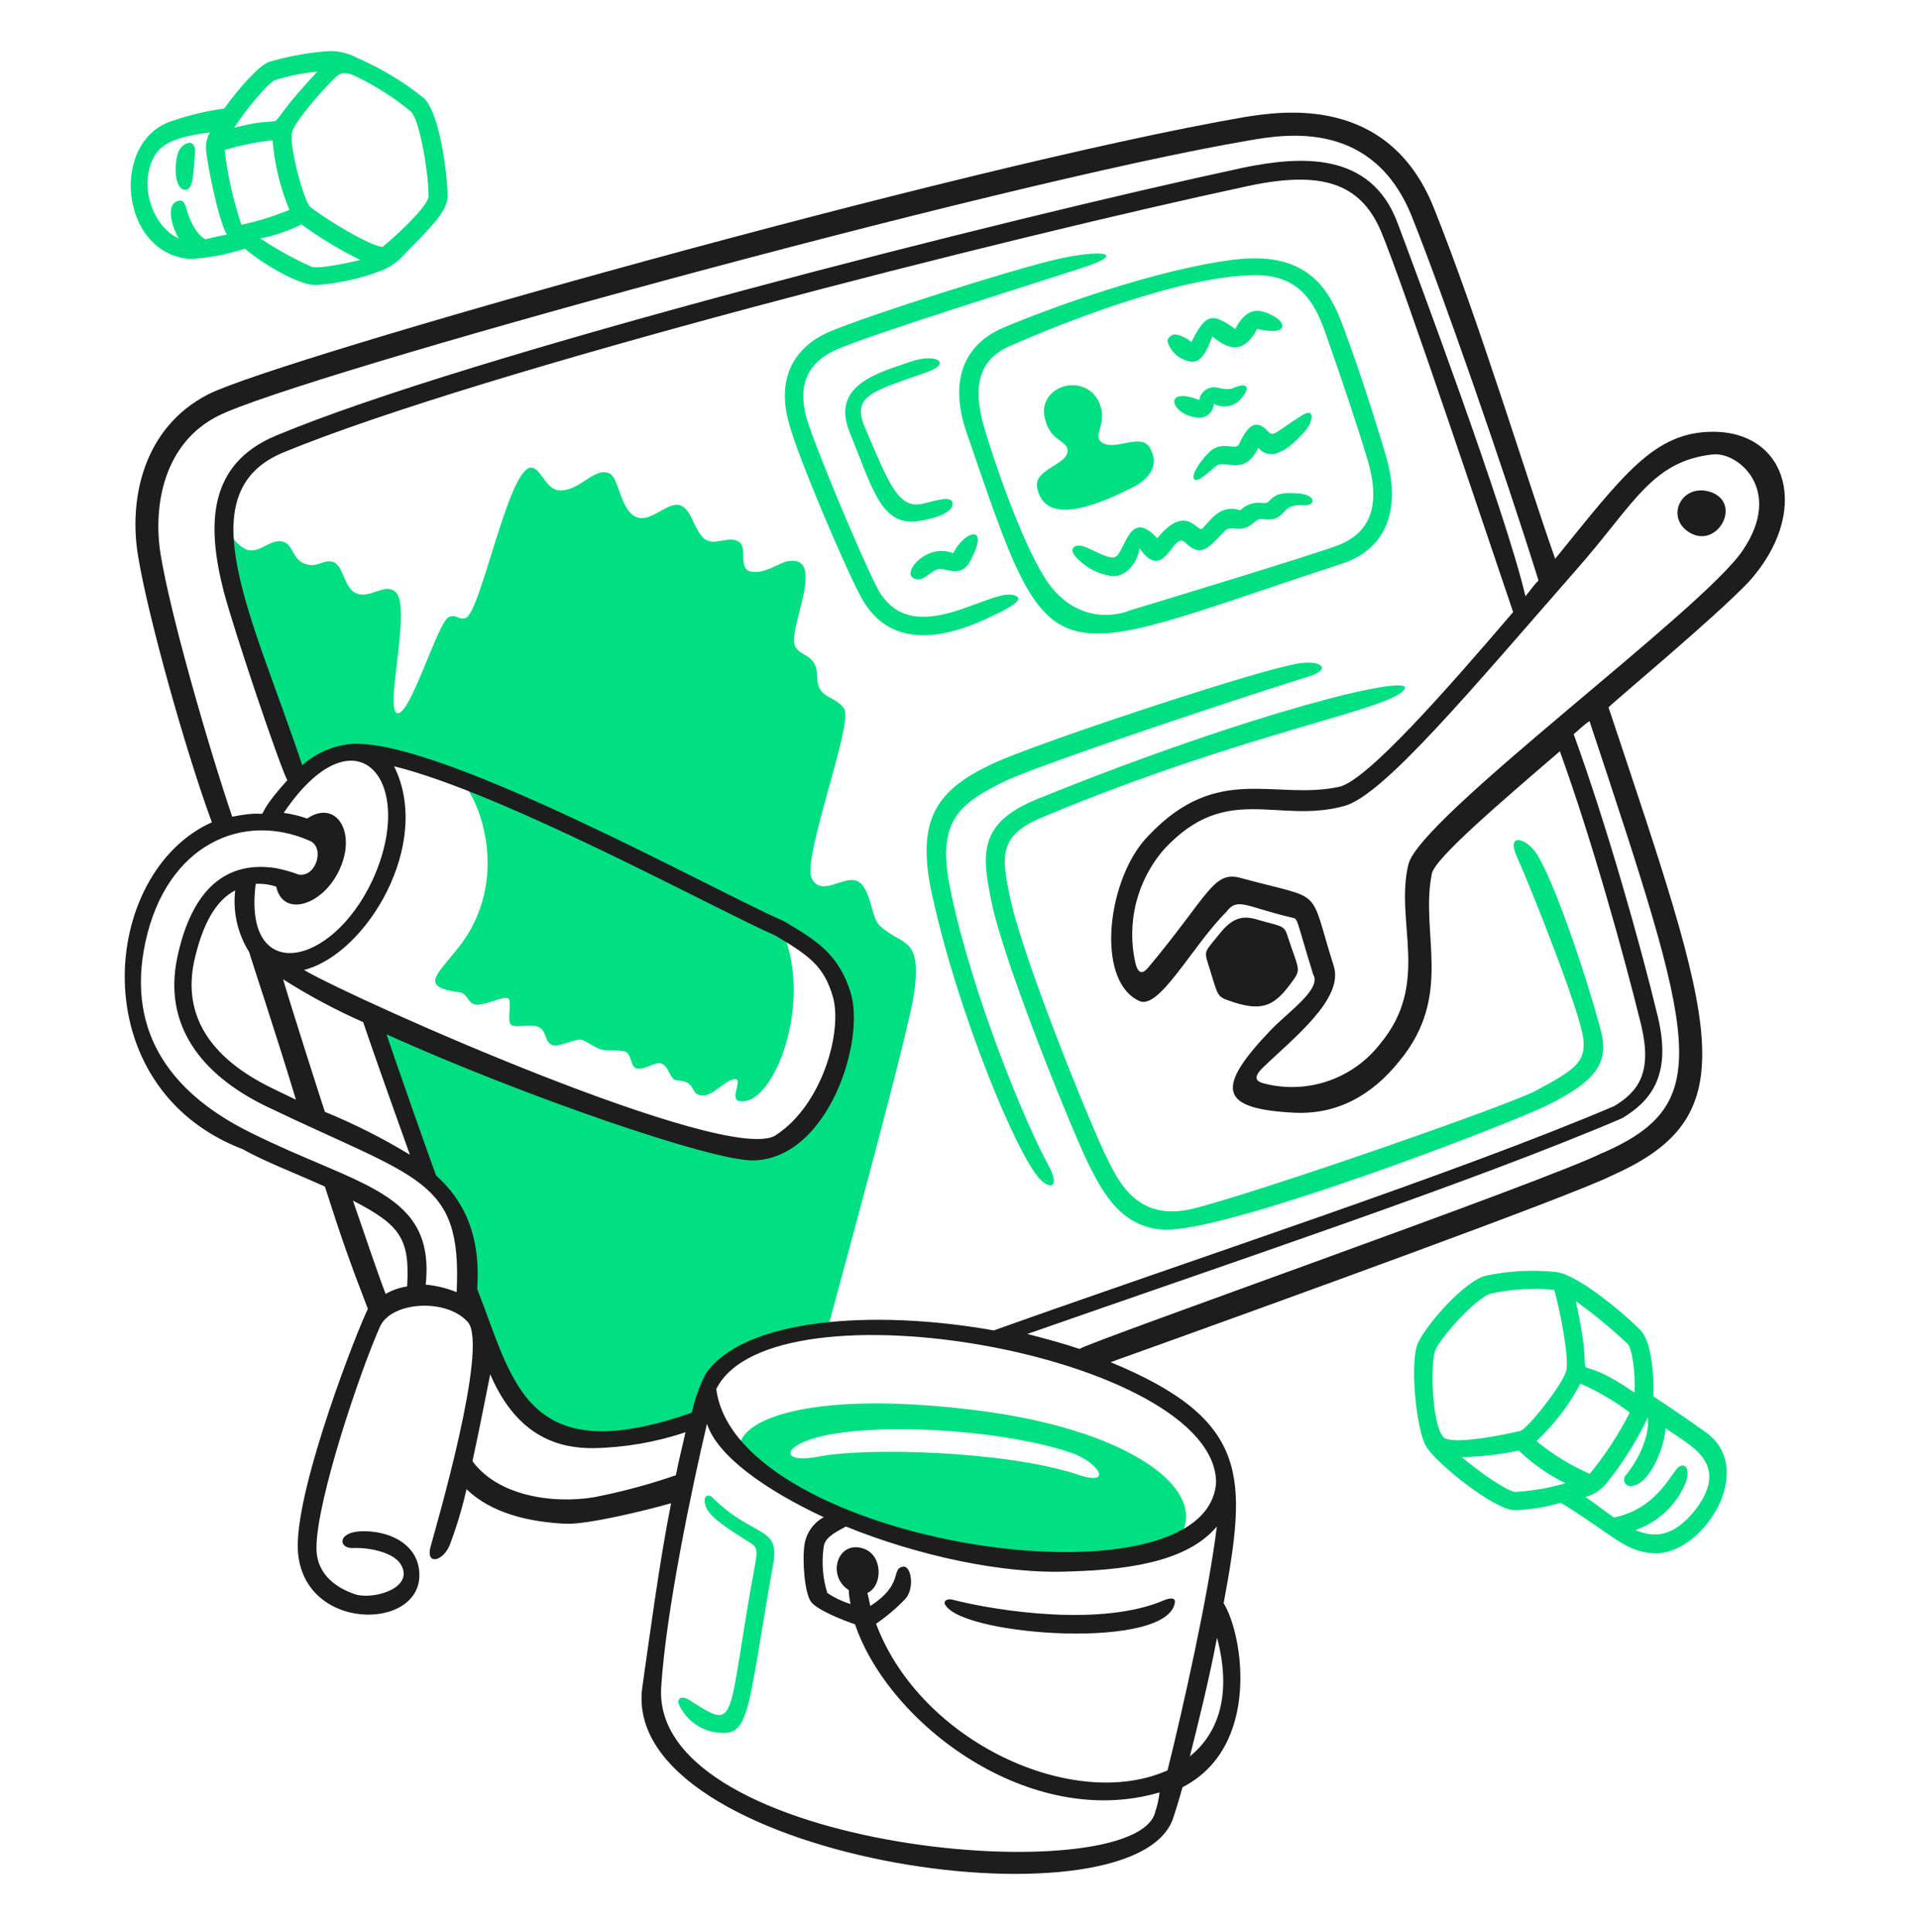 <svg width="150" height="151" viewBox="0 0 150 151" fill="none" xmlns="http://www.w3.org/2000/svg">
<path d="M99.143 33.752C98.048 32.507 97.388 33.602 96.893 34.629C96.646 35.379 95.543 34.299 94.486 35.379C93.683 36.182 93.031 37.269 93.391 37.494C93.751 37.719 94.891 36.474 95.213 36.332C95.963 36.039 97.336 37.134 98.356 35.012C99.593 36.399 101.356 34.434 102.008 33.699C102.661 32.964 102.811 31.802 101.783 32.462C99.683 33.782 99.563 34.172 99.143 33.752Z" fill="#00DF82"/>
<path d="M78.548 61.059C81.766 59.559 99.143 53.829 102.286 52.884C104.251 52.299 103.231 51.384 100.786 52.006C96.766 52.884 80.926 58.141 77.641 59.671C73.253 61.719 71.506 63.984 72.893 70.111C74.866 79.111 79.463 90.264 81.286 92.169C82.238 93.114 82.823 92.679 81.946 91.074C80.191 87.931 76.028 77.851 74.348 69.819C73.126 64.276 74.828 62.889 78.548 61.059Z" fill="#00DF82"/>
<path d="M54.967 110.566C55.552 104.214 64.717 103.779 64.717 103.779C65.227 101.806 71.07 80.626 71.467 77.529C72.052 73.029 70.447 74.019 68.692 72.279C68.107 71.694 68.04 69.212 66.937 68.844C65.835 68.477 64.17 70.156 63.435 68.626C62.7 67.097 66.72 56.507 65.992 55.411C65.265 54.316 63.877 54.661 63.877 52.929C63.877 51.032 62.49 51.392 62.122 50.447C61.612 49.059 64.68 43.291 61.537 43.877C60.877 44.019 59.715 44.897 58.687 44.679C57.66 44.462 58.47 42.774 57.742 42.339C57.015 41.904 55.987 42.556 55.327 42.264C54.307 41.904 54.165 39.782 53.137 39.489C52.11 39.197 50.805 40.989 49.635 40.367C48.465 39.744 48.375 37.314 47.625 36.999C46.395 36.467 45.292 38.499 43.612 38.319C42.592 38.169 42.225 36.414 41.422 36.564C39.667 36.931 37.552 47.956 36.382 48.316C35.797 48.467 35.632 47.956 35.07 48.249C34.192 48.684 32.07 55.989 31.05 55.749C30.03 55.509 32.22 47.356 30.907 46.261C30.03 45.511 28.86 46.914 27.765 46.337C26.887 45.894 26.82 44.139 26.017 43.922C25.215 43.704 24.847 44.431 23.827 44.072C22.807 43.712 22.95 42.459 21.997 42.316C21.045 42.174 20.317 43.269 19.297 42.977C18.815 42.756 18.412 42.392 18.143 41.935C17.875 41.477 17.754 40.948 17.797 40.419C17.22 44.169 22.035 56.041 23.715 60.864C26.055 58.749 29.265 57.504 35.835 60.864C37.44 62.102 40.072 68.821 35.767 74.154C34.012 76.344 32.835 77.154 35.985 77.582C36.562 77.671 36.57 78.534 37.297 78.534C38.025 78.534 39.345 77.874 39.705 78.024C40.065 78.174 39.562 79.921 39.997 80.139C40.432 80.356 41.497 79.996 42.12 80.289C42.742 80.582 42.562 81.444 43.14 81.677C43.717 81.909 45.037 81.091 45.547 81.309C46.057 81.526 46.297 81.744 46.792 81.969C47.287 82.194 48.292 82.037 48.832 82.186C49.372 82.337 49.275 83.349 49.71 83.499C50.295 83.709 51.21 82.974 51.682 83.132C52.342 83.341 52.342 84.451 52.92 84.451C54.307 84.519 54.015 85.322 54.532 85.546C55.402 85.981 56.362 84.751 57.082 84.451C58.41 83.889 56.94 85.839 57.742 86.056C60.442 86.709 63.802 78.099 60.952 72.324C66.87 75.324 67.237 79.824 65.557 83.867C63.367 89.192 60.952 90.436 57.667 89.776C56.572 89.559 45.037 86.709 29.265 79.276C30.87 83.882 32.55 88.921 34.23 93.226C34.961 93.939 35.52 94.81 35.861 95.772C36.203 96.734 36.32 97.762 36.202 98.776C38.1 103.959 39.345 107.244 39.997 108.339C43.282 113.851 50.512 112.539 54.967 110.566Z" fill="#00DF82"/>
<path d="M133.388 111.999C132.293 111.197 130.028 109.659 129.226 109.149C129.301 107.469 129.083 104.912 128.281 104.042C127.786 103.442 123.691 99.767 121.703 99.437C119.827 99.234 117.931 99.332 116.086 99.729C114.331 100.239 111.413 103.674 110.836 104.979C110.176 106.442 110.686 111.774 111.488 113.087C112.291 114.399 116.821 118.052 118.426 118.052C119.638 118.003 120.839 117.806 122.003 117.467C126.166 120.024 126.901 121.217 129.158 121.412C132.953 121.749 137.408 114.947 133.388 111.999ZM127.186 104.987C127.621 105.429 127.838 107.469 127.763 108.857C121.823 104.769 125.033 109.929 123.166 101.702C124.58 102.714 125.923 103.821 127.186 105.017V104.987ZM127.403 110.394C126.534 112.109 125.48 113.723 124.261 115.209C122.764 114.548 121.364 113.687 120.098 112.652C121.483 111.351 122.644 109.831 123.533 108.152C124.907 108.756 126.206 109.518 127.403 110.424V110.394ZM112.801 112.292C111.923 111.339 111.773 106.374 112.216 105.497C112.726 104.402 115.351 101.484 116.521 101.117C118.151 100.763 119.825 100.664 121.486 100.824C121.928 102.324 122.656 106.074 122.438 107.102C122.221 108.129 119.513 111.557 118.861 111.849C116.521 112.389 113.311 112.907 112.801 112.322V112.292ZM118.351 116.597C117.766 116.522 115.718 115.134 114.256 113.897C115.753 113.868 117.245 113.698 118.711 113.387C119.792 114.418 121.024 115.281 122.363 115.944C121.056 116.322 119.71 116.551 118.351 116.627V116.597ZM127.838 119.597C128.726 119.291 129.538 118.798 130.219 118.151C130.9 117.504 131.433 116.718 131.783 115.847C132.188 114.519 131.498 114.347 131.123 114.752C130.411 115.569 129.301 117.962 126.158 118.622C125.408 118.112 124.411 117.309 123.908 117.017C124.574 116.847 125.164 116.462 125.588 115.922C126.855 114.347 127.935 112.631 128.806 110.807C128.948 111.902 128.363 113.724 127.126 115.262C127.034 115.34 126.973 115.448 126.953 115.567C126.933 115.686 126.955 115.808 127.015 115.913C127.076 116.017 127.171 116.097 127.285 116.138C127.398 116.18 127.522 116.18 127.636 116.139C128.881 115.952 130.043 113.432 130.193 111.639C132.068 113.004 135.241 114.302 132.601 117.917C130.876 120.129 129.376 120.249 127.876 119.619L127.838 119.597Z" fill="#00DF82"/>
<path d="M55.62 116.994C55.328 116.777 54.87 116.919 55.185 117.797C55.5 118.674 57.233 119.694 58.253 120.354C59.055 120.864 59.273 120.864 59.055 122.102C56.7 134.852 57.818 135.392 53.805 132.842C53.438 132.617 52.928 132.617 53.055 133.202C53.342 133.857 53.809 134.417 54.403 134.816C54.997 135.214 55.693 135.435 56.408 135.452C58.658 135.594 58.478 133.247 60.428 122.312C61.005 119.192 58.928 120.302 55.62 116.994Z" fill="#00DF82"/>
<path d="M94.875 31.562C95.202 31.741 95.579 31.809 95.948 31.756C96.317 31.703 96.659 31.533 96.923 31.269C97.8 30.317 97.583 29.769 96.263 30.392C95.921 30.432 95.575 30.407 95.243 30.317C95.082 30.269 94.912 30.256 94.745 30.279C94.578 30.302 94.418 30.361 94.276 30.451C94.134 30.542 94.013 30.661 93.921 30.802C93.829 30.944 93.768 31.103 93.743 31.269C90.818 30.129 91.493 32.477 93.675 32.657C93.903 32.671 94.13 32.615 94.326 32.498C94.522 32.381 94.677 32.207 94.773 32C94.836 31.862 94.871 31.713 94.875 31.562Z" fill="#00DF82"/>
<path d="M125.213 80.919C124.943 79.532 122.071 70.044 120.173 66.827C119.371 65.514 117.691 65.004 118.568 66.977C119.731 69.534 123.533 79.172 123.751 81.144C123.968 82.967 123.241 83.552 120.098 85.232C117.983 86.394 97.973 93.332 93.158 94.502C89.063 95.454 87.533 92.604 86.581 90.632C85.486 88.517 80.086 75.302 78.991 70.337C78.188 66.684 78.113 65.222 81.766 63.759C97.756 57.114 109.043 55.427 109.801 53.829C110.363 52.652 98.048 55.584 81.106 62.447C76.433 64.344 76.726 66.759 77.528 70.629C78.623 75.737 84.098 89.102 85.193 91.217C86.071 92.897 87.676 96.332 91.546 96.107C97.171 95.814 117.248 88.149 120.796 86.469C124.876 84.497 125.626 83.034 125.213 80.919Z" fill="#00DF82"/>
<path d="M89.873 34.989C89.123 33.752 86.948 35.432 86.003 34.479C85.486 33.969 86.581 33.024 85.928 31.479C84.758 28.922 80.746 30.242 81.766 33.017C82.201 34.472 83.446 34.472 83.446 35.207C83.513 36.369 80.596 36.662 81.106 38.274C81.856 41.409 86.656 39.024 88.486 38.124C89.626 37.547 90.743 36.527 89.873 34.989Z" fill="#00DF82"/>
<path d="M14.881 20.244C16.325 20.16 17.751 19.891 19.126 19.441C20.738 20.754 23.363 22.284 24.676 22.284C26.401 22.168 28.099 21.799 29.716 21.189C30.45 20.921 31.104 20.469 31.613 19.876C32.933 18.489 34.898 16.734 34.973 15.496C35.048 14.259 34.448 8.941 33.151 7.681C31.568 6.41 29.823 5.356 27.961 4.546C27.138 4.092 26.193 3.911 25.261 4.029C23.828 4.159 22.411 4.43 21.031 4.839C20.228 5.124 18.691 6.879 17.521 8.484C16.156 8.671 14.812 8.989 13.508 9.436C8.528 10.966 9.376 19.876 14.881 20.244ZM24.301 20.829C22.927 20.211 21.607 19.478 20.356 18.639C21.469 18.414 22.548 18.046 23.566 17.544C25.016 18.602 26.557 19.531 28.171 20.319C26.626 20.679 24.736 21.046 24.301 20.829ZM26.273 6.001C26.783 5.491 27.436 5.784 27.878 6.001C29.391 6.732 30.811 7.641 32.108 8.709C32.858 9.414 33.533 13.891 33.496 15.346C33.496 15.931 31.823 17.686 29.918 19.291C28.973 19.291 25.321 17.041 24.226 16.156C23.716 15.571 22.546 11.259 22.838 10.314C22.981 9.654 24.886 7.321 26.273 6.001ZM21.526 6.249C22.596 5.923 23.697 5.704 24.811 5.596C19.501 11.259 23.663 8.641 18.308 9.976C19.261 8.499 21.008 6.429 21.526 6.249ZM21.308 10.996C21.463 12.856 21.905 14.68 22.621 16.404C21.408 16.904 20.153 17.296 18.871 17.574C18.233 15.677 17.793 13.719 17.558 11.731C18.781 11.356 20.037 11.1 21.308 10.966V10.996ZM12.248 11.949C12.998 10.861 14.881 10.561 16.411 10.344C16.156 10.8 16.053 11.325 16.118 11.844C16.193 12.646 16.996 17.026 17.731 18.346C17.213 18.414 16.703 18.564 16.051 18.706C15.241 18.271 14.731 16.959 14.551 16.224C14.408 15.864 14.333 15.571 13.891 15.714C13.088 15.931 13.238 17.319 13.966 18.639C11.933 17.746 10.651 14.236 12.248 11.919V11.949Z" fill="#00DF82"/>
<path d="M71.835 45.286C72.487 45.211 73.005 44.341 73.657 44.484C74.61 44.701 75.413 44.919 75.998 43.539C77.265 40.989 75.428 41.461 74.498 43.246C72.285 42.316 70.02 45.286 71.835 45.286H71.835Z" fill="#00DF82"/>
<path d="M14.438 14.837C15.188 14.912 15.098 13.232 15.24 12.062C15.39 10.674 14.22 11.117 13.928 11.919C13.635 12.722 13.568 14.694 14.438 14.837Z" fill="#00DF82"/>
<path d="M67.305 46.674C69.472 50.701 73.657 50.109 77.746 48.061C78.841 47.551 80.161 46.824 79.358 46.561C77.573 45.751 71.371 51.024 68.618 46.051C67.456 43.861 63.803 35.169 63.068 32.761C62.318 30.204 63.068 28.374 65.318 27.354C68.318 26.041 81.533 21.954 84.818 20.859C88.103 19.764 86.056 19.471 82.568 20.274C79.081 21.076 67.816 24.654 64.748 25.966C61.831 27.279 60.736 29.836 61.681 33.121C62.341 35.649 66.068 44.409 67.306 46.674H67.305Z" fill="#00DF82"/>
<path d="M72.487 29.079C74.452 28.381 73.147 27.579 71.175 28.276C68.617 29.154 64.897 30.099 66.427 33.826C68.182 38.131 68.842 40.981 71.542 40.764C72.345 40.689 74.385 40.246 74.46 39.444C74.535 38.641 73.072 39.151 72.127 39.376C70.23 39.811 69.495 37.839 67.627 33.459C66.51 30.916 68.205 30.594 72.487 29.079Z" fill="#00DF82"/>
<path d="M101.483 38.566C100.096 38.462 99.653 38.642 99.143 39.227C98.993 39.377 98.558 39.301 98.266 39.301C97.771 39.328 97.304 39.536 96.953 39.886C95.453 39.444 94.838 40.397 94.028 41.274C93.646 41.852 92.836 39.166 90.451 42.077C88.253 39.632 87.953 43.202 87.166 43.539C86.656 43.757 85.418 42.954 84.758 42.729C84.098 42.504 83.446 42.804 84.098 43.539C84.856 44.382 85.897 44.916 87.023 45.039C88.261 45.039 88.996 43.651 89.063 42.849C91.058 45.691 91.651 41.439 92.641 42.407C93.938 43.674 94.471 42.774 95.783 41.462C96.076 41.169 96.533 41.386 97.096 41.312C97.658 41.236 98.041 40.801 98.266 40.659C98.626 40.434 99.218 40.801 99.871 40.441C100.523 40.081 100.456 39.414 101.843 39.489C102.871 39.594 102.946 38.679 101.483 38.566Z" fill="#00DF82"/>
<path d="M93.158 28.276C94.028 28.344 94.471 27.032 94.763 26.304C96.263 27.541 97.321 27.474 98.266 25.719C100.606 26.229 100.516 25.352 99.766 24.841C98.266 23.896 97.358 24.189 96.548 25.719C94.651 24.331 94.216 24.624 93.121 26.739C92.789 26.445 92.385 26.243 91.951 26.154C91.516 26.087 91.148 26.521 91.298 26.814C91.442 27.206 91.692 27.551 92.021 27.809C92.349 28.067 92.743 28.229 93.158 28.276Z" fill="#00DF82"/>
<path d="M108.376 35.799C107.791 33.751 106.403 29.371 105.451 26.799C104.356 23.799 103.201 19.426 96.398 20.304C90.398 21.054 82.088 24.054 78.398 25.629C75.331 26.941 74.168 29.791 75.555 33.811C82.38 53.709 81.316 51.774 104.978 44.034C108.376 42.879 109.508 39.811 108.376 35.799ZM88.126 47.799C85.275 48.676 82.943 47.289 81.623 45.099C79.725 42.031 77.611 35.754 76.951 33.489C75.93 30.054 76.591 28.014 79.073 26.986C82.073 25.674 92.07 21.511 98.198 21.511C102.361 21.511 103.163 24.796 104.041 27.279C104.918 29.761 106.381 34.149 106.966 36.189C107.911 39.549 107.108 41.739 104.408 42.691C102.061 43.539 91.26 46.824 88.126 47.769V47.799Z" fill="#00DF82"/>
<path d="M57.885 113.709C59.745 118.839 83.604 125.244 91.546 120.864C95.416 117.362 89.506 111.812 75.999 110.199C62.784 108.594 56.971 111.167 57.886 113.709H57.885ZM83.739 113.559C85.989 114.362 87.024 116.259 84.174 115.239C78.549 113.417 67.816 113.124 64.021 113.852C60.661 114.512 61.021 112.682 65.484 112.029C70.299 111.294 78.774 111.879 83.739 113.559Z" fill="#00DF82"/>
<path d="M136.673 45.504C141.571 40.104 139.816 33.751 133.898 33.751C129.301 33.751 126.893 37.111 121.561 43.681C119.311 37.291 115.561 24.931 112.066 16.224C108.488 7.321 100.066 8.724 97.32 9.144C75.031 12.999 21.743 28.051 16.268 30.826C11.153 33.459 10.058 39.076 10.793 43.464C11.596 48.354 14.588 58.944 16.561 64.276C7.793 68.214 6.376 84.999 18.968 89.829C20.648 90.781 23.131 91.726 25.396 92.754C26.633 96.624 27.293 98.521 28.756 102.316C28.006 103.779 23.206 115.974 23.273 120.939C23.416 127.689 33.196 127.554 32.768 122.836C32.626 120.939 30.871 119.769 28.606 119.694C26.341 119.619 26.416 121.006 27.511 121.006C28.898 120.939 30.743 121.359 31.306 122.251C32.446 124.051 29.408 125.026 27.878 124.659C26.491 124.224 24.736 123.196 24.736 121.006C24.736 117.256 28.171 107.131 29.701 103.704C30.578 101.731 34.883 101.454 36.563 103.336C38.243 105.219 34.013 119.551 33.646 120.939C33.278 122.326 34.591 122.101 35.146 120.789C35.688 119.362 36.129 117.898 36.466 116.409C38.431 118.306 41.356 118.966 44.206 119.109C45.886 119.184 50.408 118.089 52.456 117.504C51.503 122.326 50.776 127.944 50.206 131.889C48.383 145.246 88.456 151.171 91.68 142.186C91.823 141.744 92.115 140.866 92.43 139.704C98.566 136.561 97.178 127.801 95.648 125.319C97.456 115.524 97.8 111.016 86.813 106.479C99.66 101.874 123.031 93.406 126.023 91.876C136.711 87.136 134.078 80.341 125.731 55.291C126.331 54.684 133.996 48.309 136.673 45.504ZM12.541 43.254C11.956 39.451 12.833 34.636 17.041 32.514C23.101 29.431 78.061 14.304 97.651 10.974C100.576 10.464 107.401 9.369 110.401 17.034C112.651 22.659 117.481 36.459 120.256 45.369C119.896 45.736 119.603 46.171 119.236 46.606C117.736 40.111 110.543 20.904 109.231 17.401C107.116 11.776 101.566 12.219 97.231 13.096C78.533 17.109 36.548 27.774 21.578 34.051C16.178 36.301 16.178 41.131 17.491 46.246C18.368 49.531 21.796 59.679 22.456 60.991C18.878 64.936 22.276 63.016 18.151 63.841C16.336 58.501 13.276 47.919 12.541 43.246V43.254ZM30.796 59.896C39.413 62.019 56.063 71.146 60.586 73.119C63.293 74.724 64.388 75.526 65.086 77.859C65.888 80.491 64.336 86.334 60.631 88.741C56.926 91.149 27.631 78.106 23.761 75.819C28.643 74.596 33.841 65.949 30.796 59.889V59.896ZM19.478 74.424C19.591 74.866 21.728 81.271 23.131 85.959C22.546 85.666 21.886 85.374 21.308 85.081C16.336 82.674 14.296 79.314 15.173 75.151C15.826 72.234 16.853 70.404 18.383 69.601C18.188 71.287 18.574 72.988 19.478 74.424ZM22.111 76.539C24.116 77.814 26.214 78.938 28.388 79.899C28.823 81.211 30.286 85.374 32.041 90.264C29.917 88.973 27.695 87.853 25.396 86.911C25.126 86.109 22.696 78.511 22.126 76.539H22.111ZM29.116 68.799C25.913 75.684 18.976 76.974 19.988 69.091C20.532 69.061 21.077 69.135 21.593 69.309C22.111 71.724 25.178 70.809 26.491 68.071C27.946 65.071 26.273 62.446 24.008 63.984C23.415 63.775 22.802 63.626 22.178 63.541C27.796 55.209 32.701 60.999 29.116 68.799ZM31.823 100.561C31.23 100.646 30.66 100.845 30.143 101.146C29.393 99.174 28.606 96.766 27.586 93.849C31.231 95.739 32.056 96.766 31.823 100.561ZM35.693 101.004C34.921 100.691 34.108 100.494 33.278 100.419C34.028 93.114 28.028 92.754 19.553 88.516C13.786 85.666 9.766 81.016 11.371 73.621C13.028 65.994 18.991 63.406 24.226 65.731C25.396 66.241 24.736 68.581 23.348 68.364C22.756 68.141 22.147 67.971 21.526 67.854C17.776 67.291 15.023 69.354 13.853 74.859C12.758 80.109 15.683 83.987 20.791 86.469C32.768 92.237 36.128 92.094 35.693 101.004ZM34.081 91.876C33.788 91.126 30.946 83.041 30.211 80.851C40.711 85.591 55.846 90.849 58.981 90.706C64.748 90.489 67.673 81.361 66.481 77.559C65.528 74.559 63.856 73.546 61.298 72.016C55.748 69.601 34.793 57.924 27.638 58.141C26.15 58.235 24.736 58.827 23.626 59.821C19.778 48.249 14.498 38.499 22.178 35.356C37.591 29.004 78.773 18.564 97.538 14.544C103.306 13.306 106.298 14.326 107.903 17.979C109.658 22.066 117.031 44.229 118.276 47.844C113.093 53.904 106.883 60.984 104.693 61.501C99.653 62.596 95.198 59.596 89.798 65.296C86.581 68.506 85.561 76.546 88.996 78.219C90.555 79.089 93.15 73.989 95.858 71.281C96.743 70.104 97.358 70.876 100.966 71.724C101.498 71.851 101.236 71.619 102.646 76.171C103.306 77.266 100.898 78.946 99.436 80.409C94.936 85.081 95.273 86.686 101.191 86.979C104.476 87.129 107.191 85.666 109.366 82.966C113.671 77.784 110.971 72.961 111.923 68.289C112.141 67.119 117.173 62.814 121.928 58.726C124.411 65.589 126.893 74.476 128.281 80.116C129.151 83.769 128.131 85.299 126.158 86.469C113.821 91.719 93.668 98.296 77.678 103.996C68.258 102.316 58.178 103.059 55.178 107.356C54.674 108.324 54.306 109.356 54.083 110.424C41.011 114.999 40.126 107.934 37.298 100.749C37.591 96.549 36.271 93.849 34.081 91.876ZM47.011 116.919C44.161 117.579 39.196 117.286 36.931 114.219C37.516 111.519 38.026 108.886 38.318 107.424C40.508 112.539 43.943 113.199 46.351 113.199C48.81 113.158 51.249 112.738 53.581 111.954C53.363 112.974 53.071 114.069 52.831 115.314C50.927 115.974 48.983 116.51 47.011 116.919ZM90.308 141.601C88.921 147.954 50.873 144.721 51.683 131.889C52.051 125.964 54.091 116.259 55.261 111.294C56.063 113.776 59.716 116.409 64.388 118.599C63.992 118.813 63.651 119.115 63.391 119.482C63.131 119.848 62.959 120.27 62.888 120.714C62.693 121.959 62.888 124.524 63.398 125.214C63.826 125.806 65.738 126.601 66.833 126.969C69.488 134.784 80.505 143.086 90.638 140.109C90.58 140.617 90.469 141.117 90.308 141.601ZM93.008 137.289C93.668 134.664 94.508 131.289 95.13 128.019C96.293 132.399 95.273 135.466 93.008 137.289ZM91.261 138.384C83.971 141.646 71.963 136.224 68.476 126.924C69.289 126.371 70.043 125.735 70.726 125.026C71.528 124.224 71.236 122.326 70.576 122.469C69.631 122.611 70.65 123.856 68.026 125.536C67.951 125.169 67.876 124.786 67.801 124.516C68.971 123.999 69.046 121.666 67.583 121.081C65.468 120.279 64.583 123.196 66.346 124.291C66.355 124.66 66.403 125.027 66.488 125.386C65.842 125.185 65.229 124.892 64.666 124.516C64.314 123.382 64.214 122.184 64.373 121.006C64.441 120.256 65.026 119.911 66.121 119.326C71.671 121.576 78.391 123.076 83.648 122.836C89.198 122.686 93.068 121.741 95.115 119.326C94.471 124.584 92.498 133.419 91.261 138.384ZM95.055 115.884C94.365 126.204 57.556 120.759 55.988 108.579C60.376 99.759 95.055 105.999 95.055 115.899V115.884ZM125.281 90.106C121.073 92.259 84.856 104.979 84.391 105.444C83.078 105.001 81.691 104.634 80.303 104.274C95.933 98.799 115.208 92.371 126.803 87.406C128.843 86.161 130.748 84.264 129.578 79.449C128.191 73.674 125.558 64.404 123.008 57.391C123.443 57.031 123.811 56.641 124.246 56.371C132.608 81.571 134.123 86.229 125.281 90.121V90.106ZM110.093 67.546C108.998 72.046 111.848 76.816 107.903 81.564C106.896 82.873 105.539 83.87 103.988 84.438C102.437 85.007 100.757 85.123 99.143 84.774C98.558 84.631 97.643 84.504 98.708 83.461C101.078 81.166 105.076 78.076 104.251 75.504C102.241 69.159 103.643 70.441 97.028 68.641C94.838 68.011 94.538 69.894 89.798 75.579C89.498 75.931 89.048 76.381 88.77 75.354C88.401 73.783 88.412 72.147 88.803 70.581C89.195 69.015 89.955 67.566 91.02 66.354C95.918 61.104 99.856 64.456 105.113 62.994C108.181 62.116 114.976 53.941 123.226 44.521C127.681 39.481 129.068 36.046 133.883 35.521C135.856 35.304 139.433 38.296 136.223 43.021C133.126 47.664 110.933 63.931 110.093 67.561V67.546Z" fill="#1D1D1D"/>
<path d="M95.858 78.145C98.783 79.24 99.698 78.602 101.191 76.465C101.701 75.715 101.408 75.52 100.673 73.255C100.388 72.302 100.238 72.452 98.483 71.942C97.538 71.65 96.585 71.432 95.415 72.887C94.246 74.342 94.103 74.275 94.395 75.227C95.13 77.5 95.055 77.852 95.858 78.145Z" fill="#1D1D1D"/>
<path d="M133.823 38.499C131.491 37.622 130.073 40.434 132.076 41.634C134.213 42.909 136.163 39.444 133.823 38.499Z" fill="#1D1D1D"/>
<path d="M90.968 125.095C86.161 127.165 78.038 125.972 74.386 125.027C74.026 124.952 73.636 125.17 73.951 125.537C75.616 127.907 91.351 128.987 91.838 125.245C91.876 124.81 91.328 124.945 90.968 125.095Z" fill="#1D1D1D"/>
</svg>
